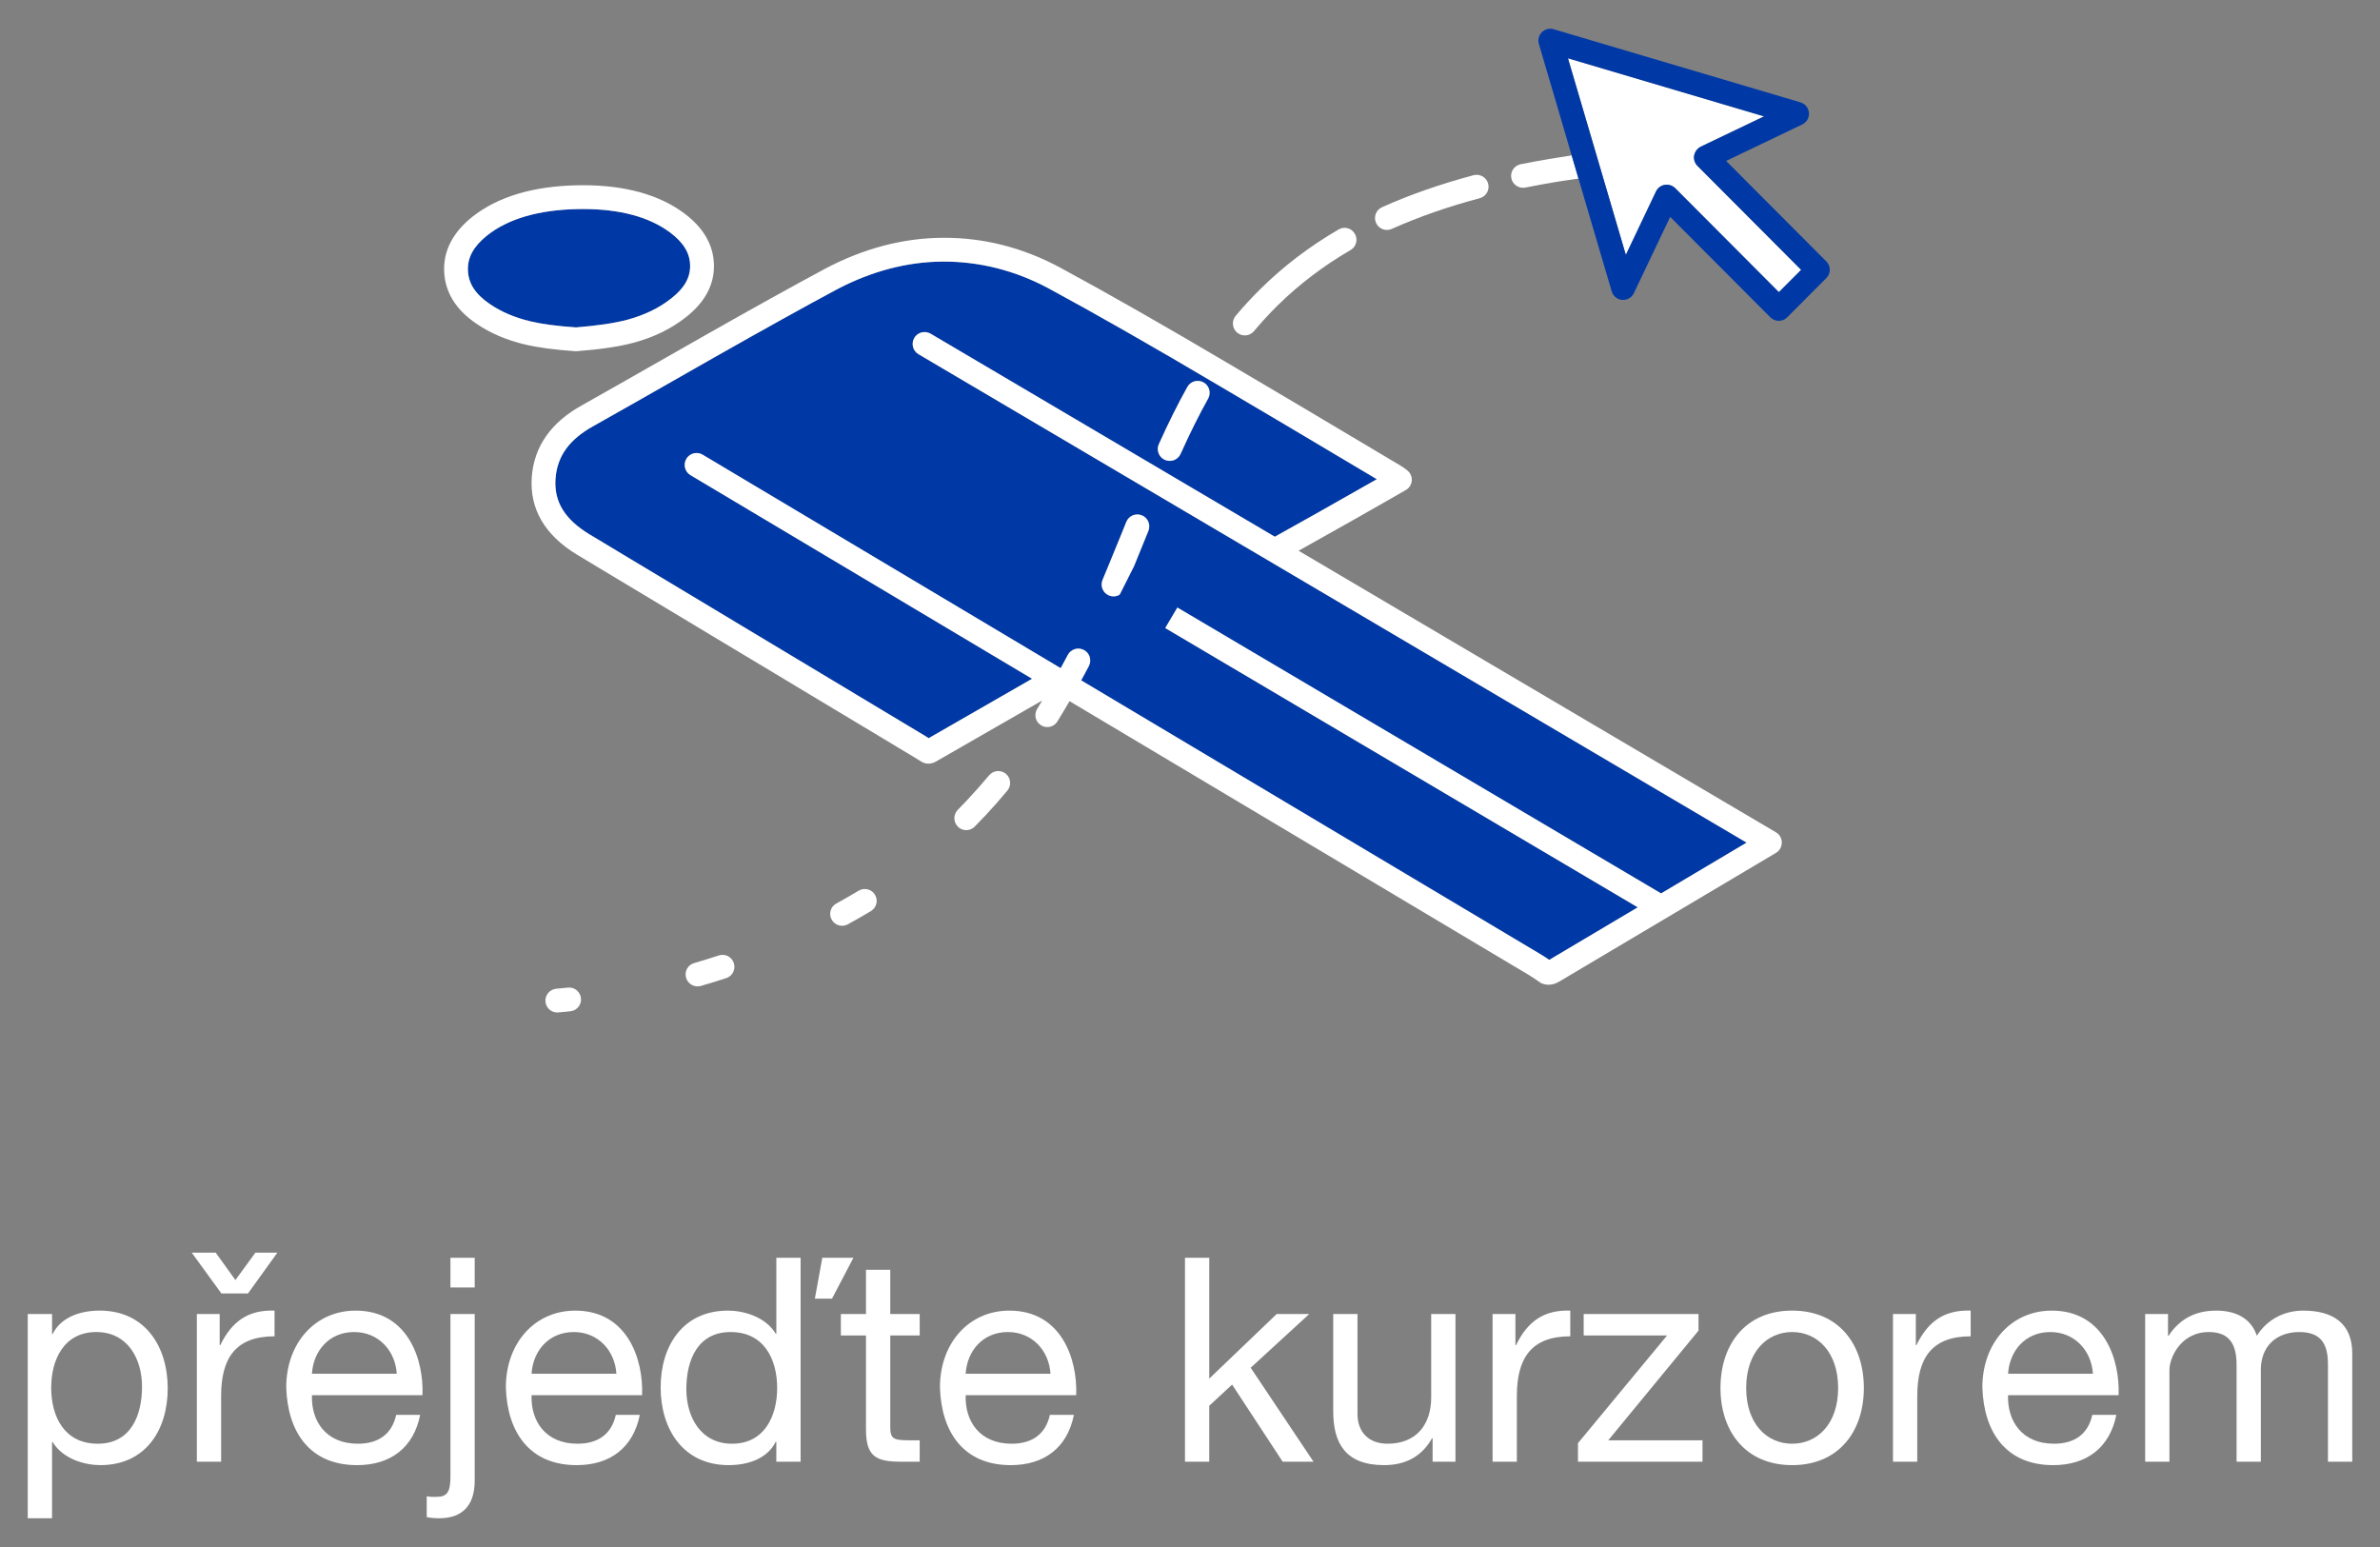 <?xml version="1.0" encoding="utf-8"?>
<!-- Generator: Adobe Illustrator 16.0.0, SVG Export Plug-In . SVG Version: 6.00 Build 0)  -->
<!DOCTYPE svg PUBLIC "-//W3C//DTD SVG 1.1//EN" "http://www.w3.org/Graphics/SVG/1.1/DTD/svg11.dtd">
<svg version="1.1" xmlns="http://www.w3.org/2000/svg" xmlns:xlink="http://www.w3.org/1999/xlink" x="0px" y="0px" width="200px"
	 height="130px" viewBox="-26.183 -1494.133 200 130" enable-background="new -26.183 -1494.133 200 130" xml:space="preserve">
<rect x="-26.183" y="-1494.133" width="200" height="130" fill="#808080" stroke="none"/>
<g id="Layer_1">
</g>
<g id="Layer_2_1_">
	<g>
		<g>
			<g>
				<path fill="none" d="M116.718-1481.796c0.007-0.002,0.011-0.007,0.017-0.01l5.322-2.547l-0.003-0.001l-5.321,2.546
					C116.727-1481.805,116.725-1481.799,116.718-1481.796z"/>
				<path fill="none" d="M116.167-1480.835c-0.007-0.078-0.001-0.158,0.013-0.238c0.001-0.007,0.006-0.015,0.006-0.021
					c0,0.007-0.007,0.012-0.008,0.02C116.164-1480.994,116.16-1480.914,116.167-1480.835z"/>
				<path fill="none" d="M123.301-1469.585l-8.713-8.737c-0.188-0.189-0.443-0.293-0.707-0.293c-0.06,0-0.113,0.004-0.17,0.014
					c-0.32,0.055-0.595,0.263-0.734,0.556l-2.535,5.33l0.002,0.003l2.535-5.331c0.139-0.293,0.414-0.501,0.734-0.556
					c0.057-0.01,0.108-0.014,0.168-0.014c0.264,0,0.52,0.104,0.709,0.293L123.301-1469.585l1.869-1.874l-0.001-0.001
					L123.301-1469.585z"/>
				<path fill="#0039A6" d="M50.65-1465.738c0.28-0.478,0.896-0.631,1.369-0.354l28.926,17.063c1.713-0.951,5.315-2.972,8.574-4.834
					c-5.795-3.453-10.216-6.073-13.223-7.84c-5.622-3.328-10.452-6.084-14.359-8.195c-2.822-1.514-5.81-2.262-8.873-2.254
					c-3.024,0.014-6.053,0.813-9.002,2.379c-2.626,1.408-6.059,3.313-10.197,5.66c-5.469,3.119-8.857,5.045-10.172,5.778
					c-2.045,1.132-3.059,2.539-3.195,4.438c-0.134,1.92,0.774,3.403,2.858,4.67l28.283,16.987c0.07,0.047,0.142,0.094,0.219,0.141
					l8.688-4.993l-28.703-17.111c-0.475-0.283-0.629-0.896-0.347-1.371c0.187-0.313,0.519-0.486,0.859-0.486
					c0.174,0,0.352,0.045,0.511,0.141l30.083,17.938c0.198-0.366,0.398-0.719,0.595-1.101c0.252-0.491,0.854-0.688,1.347-0.433
					c0.492,0.251,0.686,0.854,0.432,1.346c-0.216,0.419-0.436,0.811-0.652,1.21l38.604,23.018c0.17,0.099,0.418,0.257,0.733,0.472
					l7.437-4.416l-39.706-23.467l1.019-1.723l40.647,24.022l7.188-4.27l-69.587-41.042
					C50.527-1464.648,50.368-1465.261,50.65-1465.738z M71.2-1456.813c0.816-1.81,1.599-3.378,2.396-4.804
					c0.268-0.479,0.877-0.651,1.361-0.385c0.479,0.271,0.653,0.879,0.383,1.361c-0.767,1.371-1.523,2.893-2.313,4.646
					c-0.109,0.243-0.304,0.42-0.531,0.516c-0.244,0.101-0.531,0.104-0.794-0.016C71.196-1455.717,70.974-1456.31,71.2-1456.813z
					 M66.472-1445.406c0.162-0.386,0.316-0.765,0.475-1.146l1.076-2.628c0.126-0.313,0.255-0.632,0.381-0.942l0.062-0.15
					c0.206-0.512,0.788-0.76,1.301-0.555c0.514,0.205,0.762,0.786,0.556,1.301l-0.06,0.147c-0.378,0.938-0.761,1.882-1.15,2.829
					l-1.188,2.358c-0.052,0.033-0.095,0.078-0.152,0.102c-0.239,0.103-0.513,0.104-0.769-0.005
					C66.493-1444.312,66.256-1444.898,66.472-1445.406z"/>
				<path fill="#FFFFFF" d="M123.063-1424.188l-40.121-23.664c2.254-1.257,5.961-3.343,9.015-5.104
					c0.289-0.166,0.476-0.468,0.498-0.801c0.021-0.333-0.123-0.652-0.39-0.857c-0.263-0.201-0.399-0.297-0.504-0.359
					c-6.313-3.766-11.068-6.586-14.244-8.452c-5.643-3.34-10.497-6.107-14.429-8.23c-3.084-1.657-6.35-2.496-9.708-2.496
					c-0.041,0-0.083,0-0.123,0c-3.351,0.016-6.692,0.895-9.934,2.617c-2.645,1.418-6.091,3.328-10.245,5.687
					c-5.463,3.114-8.85,5.039-10.156,5.771c-2.614,1.442-4.033,3.479-4.219,6.043c-0.187,2.678,1.098,4.871,3.819,6.522
					l28.252,16.969c0.172,0.112,0.399,0.253,0.708,0.436c0.066,0.037,0.143,0.07,0.216,0.095c0.225,0.067,0.578,0.104,0.99-0.138
					l8.909-5.118c-0.141,0.229-0.274,0.473-0.419,0.7c-0.292,0.471-0.152,1.086,0.316,1.379c0.285,0.18,0.624,0.195,0.912,0.078
					c0.187-0.075,0.351-0.209,0.467-0.396c0.35-0.557,0.684-1.131,1.019-1.707l38.569,22.995c0.207,0.12,0.525,0.33,0.945,0.624
					c0.063,0.044,0.13,0.081,0.198,0.109c0.125,0.05,0.313,0.103,0.541,0.103c0.257,0,0.563-0.063,0.906-0.269l18.211-10.814
					c0.303-0.182,0.488-0.508,0.487-0.86C123.552-1423.682,123.366-1424.009,123.063-1424.188z M113.404-1419.056l-40.648-24.024
					l-1.019,1.723l39.707,23.469l-7.438,4.416c-0.314-0.215-0.564-0.373-0.732-0.472l-38.604-23.018
					c0.217-0.401,0.438-0.791,0.652-1.21c0.253-0.488,0.061-1.095-0.432-1.346c-0.492-0.255-1.095-0.062-1.347,0.432
					c-0.196,0.383-0.396,0.732-0.595,1.1l-30.083-17.937c-0.16-0.096-0.337-0.141-0.511-0.141c-0.341,0-0.673,0.174-0.859,0.488
					c-0.283,0.474-0.128,1.088,0.347,1.371l28.705,17.11l-8.688,4.993c-0.077-0.047-0.148-0.095-0.219-0.14l-28.283-16.985
					c-2.084-1.266-2.993-2.75-2.858-4.67c0.137-1.898,1.15-3.309,3.195-4.438c1.314-0.734,4.704-2.66,10.172-5.779
					c4.14-2.348,7.571-4.252,10.197-5.66c2.949-1.563,5.979-2.364,9.002-2.379c3.063-0.008,6.051,0.74,8.873,2.254
					c3.907,2.111,8.737,4.867,14.359,8.195c3.007,1.768,7.427,4.387,13.222,7.84c-3.258,1.863-6.861,3.885-8.574,4.834
					l-28.925-17.062c-0.475-0.276-1.089-0.122-1.369,0.354c-0.28,0.478-0.123,1.091,0.354,1.369l69.587,41.044L113.404-1419.056z"/>
				<path fill="#0039A6" d="M26.537-1467.264c1.437-0.386,2.679-0.989,3.691-1.794c1.104-0.864,1.604-1.746,1.583-2.779
					c-0.021-1.041-0.558-1.92-1.689-2.765c-1.752-1.305-4.212-1.967-7.309-1.967l-0.404,0.004c-3.294,0.056-5.875,0.804-7.662,2.222
					c-1.14,0.914-1.651,1.85-1.607,2.938c0.044,1.104,0.631,2.004,1.848,2.828c0.95,0.65,2.095,1.14,3.404,1.447
					c0.965,0.229,2.251,0.399,3.826,0.508C24.016-1466.763,25.468-1466.978,26.537-1467.264z"/>
				<path fill="#FFFFFF" d="M22.222-1464.619c0.025,0,0.05-0.002,0.075-0.004c1.955-0.146,3.556-0.387,4.758-0.707
					c1.703-0.457,3.188-1.186,4.413-2.156c1.589-1.246,2.378-2.725,2.344-4.392c-0.034-1.66-0.873-3.115-2.494-4.326
					c-2.104-1.569-4.967-2.364-8.513-2.364l-0.421,0.004c-3.751,0.063-6.739,0.957-8.884,2.658
					c-1.635,1.312-2.429,2.854-2.358,4.582c0.069,1.744,0.985,3.227,2.719,4.397c1.149,0.789,2.52,1.375,4.069,1.742
					c1.086,0.259,2.508,0.447,4.227,0.563C22.178-1464.621,22.199-1464.619,22.222-1464.619z M14.987-1468.578
					c-1.217-0.824-1.804-1.724-1.848-2.826c-0.044-1.088,0.468-2.022,1.607-2.938c1.788-1.418,4.368-2.166,7.662-2.222l0.404-0.004
					c3.097,0,5.556,0.662,7.309,1.967c1.132,0.845,1.669,1.724,1.689,2.765c0.021,1.033-0.479,1.915-1.583,2.779
					c-1.013,0.805-2.255,1.406-3.691,1.794c-1.068,0.286-2.521,0.501-4.32,0.643c-1.574-0.106-2.861-0.277-3.826-0.509
					C17.081-1467.441,15.938-1467.927,14.987-1468.578z"/>
				<path fill="#FFFFFF" d="M103.988-1480.773c-0.813,0.141-1.61,0.285-2.387,0.441c-0.539,0.111-0.893,0.639-0.781,1.18
					c0.11,0.54,0.642,0.891,1.183,0.78c0.895-0.184,1.823-0.347,2.772-0.506l1.689-0.252l-0.572-1.945L103.988-1480.773z"/>
				<path fill="#FFFFFF" d="M67.003-1444.097c0.256,0.109,0.529,0.104,0.769,0.005c0.058-0.021,0.101-0.064,0.152-0.101l1.188-2.359
					c0.39-0.946,0.772-1.893,1.15-2.829l0.06-0.148c0.206-0.514-0.042-1.094-0.556-1.301c-0.513-0.205-1.095,0.043-1.301,0.555
					l-0.062,0.152c-0.126,0.313-0.255,0.629-0.381,0.941l-1.076,2.628c-0.158,0.384-0.313,0.765-0.475,1.146
					C66.256-1444.898,66.493-1444.312,67.003-1444.097z"/>
				<path fill="#FFFFFF" d="M90.741-1474.883c0.013-0.005,0.021-0.008,0.029-0.013c2.217-0.993,4.705-1.864,7.394-2.581
					c0.043-0.012,0.082-0.025,0.123-0.042c0.459-0.188,0.717-0.691,0.584-1.183c-0.142-0.532-0.688-0.85-1.222-0.708
					c-2.793,0.742-5.396,1.654-7.694,2.688c-0.507,0.228-0.729,0.817-0.505,1.322C89.672-1474.906,90.246-1474.679,90.741-1474.883z
					"/>
				<path fill="#FFFFFF" d="M78.803-1466.023c0.146-0.063,0.279-0.154,0.389-0.282c0.625-0.746,1.287-1.467,1.967-2.138
					c1.822-1.797,3.834-3.328,6.152-4.679c0.479-0.277,0.637-0.892,0.357-1.367c-0.277-0.478-0.89-0.646-1.367-0.36
					c-2.463,1.437-4.604,3.064-6.547,4.982c-0.729,0.717-1.435,1.479-2.099,2.273c-0.354,0.428-0.299,1.059,0.125,1.411
					C78.078-1465.933,78.472-1465.887,78.803-1466.023z"/>
				<path fill="#FFFFFF" d="M21.538-1411.141c-0.335,0.036-0.66,0.065-0.977,0.096c-0.552,0.049-0.957,0.535-0.907,1.086
					c0.05,0.553,0.535,0.955,1.084,0.905c0.327-0.026,0.665-0.063,1.011-0.098c0.097-0.016,0.188-0.034,0.273-0.068
					c0.402-0.165,0.664-0.579,0.614-1.03C22.579-1410.802,22.087-1411.198,21.538-1411.141z"/>
				<path fill="#FFFFFF" d="M34.222-1413.844c-0.697,0.229-1.386,0.439-2.067,0.64c-0.545,0.152-0.837,0.707-0.684,1.236
					c0.153,0.531,0.707,0.835,1.238,0.688c0.705-0.205,1.418-0.424,2.138-0.66c0.021-0.008,0.046-0.02,0.068-0.025
					c0.48-0.194,0.732-0.733,0.568-1.233C35.313-1413.729,34.748-1414.016,34.222-1413.844z"/>
				<path fill="#FFFFFF" d="M56.934-1428.979c-0.583,0.694-1.193,1.388-1.863,2.104c-0.004,0.006-0.078,0.078-0.082,0.082
					c-0.001,0-0.002,0.004-0.003,0.006s-0.003,0.002-0.005,0.004c-0.225,0.236-0.452,0.476-0.679,0.705
					c-0.387,0.396-0.382,1.025,0.013,1.416c0.292,0.291,0.72,0.359,1.079,0.215c0.122-0.053,0.236-0.123,0.334-0.227
					c0.239-0.244,0.474-0.486,0.708-0.736c0.009-0.01,0.011-0.021,0.018-0.025c0.01-0.01,0.021-0.014,0.029-0.021l0.103-0.104
					c0.645-0.691,1.278-1.41,1.884-2.137c0.354-0.424,0.298-1.06-0.127-1.41C57.92-1429.462,57.289-1429.404,56.934-1428.979z"/>
				<path fill="#FFFFFF" d="M71.7-1455.49c0.263,0.119,0.55,0.112,0.793,0.015c0.229-0.095,0.423-0.271,0.532-0.515
					c0.79-1.756,1.548-3.275,2.313-4.646c0.271-0.483,0.099-1.093-0.383-1.36c-0.484-0.271-1.095-0.099-1.361,0.383
					c-0.797,1.427-1.578,2.994-2.396,4.805C70.974-1456.31,71.196-1455.717,71.7-1455.49z"/>
				<path fill="#FFFFFF" d="M45.977-1419.286c-0.63,0.379-1.256,0.732-1.877,1.076c-0.498,0.271-0.66,0.875-0.395,1.357
					c0.265,0.481,0.873,0.659,1.357,0.396c0.644-0.354,1.29-0.724,1.94-1.111c0.02-0.014,0.041-0.025,0.06-0.041
					c0.426-0.297,0.555-0.879,0.285-1.33C47.066-1419.413,46.451-1419.57,45.977-1419.286z"/>
				<path fill="#FFFFFF" d="M113.711-1478.602c0.057-0.01,0.11-0.014,0.17-0.014c0.264,0,0.52,0.104,0.707,0.293l8.713,8.737
					l1.868-1.874l-8.714-8.739c-0.173-0.172-0.271-0.399-0.288-0.637c-0.007-0.079-0.003-0.159,0.011-0.24
					c0.001-0.008,0.008-0.013,0.008-0.02c0.028-0.144,0.088-0.277,0.172-0.395c0.01-0.014,0.021-0.024,0.029-0.037
					c0.09-0.111,0.201-0.204,0.331-0.271c0.006-0.003,0.009-0.009,0.015-0.012l5.321-2.546l-16.479-4.882l4.865,16.52l2.535-5.33
					C113.116-1478.339,113.391-1478.547,113.711-1478.602z"/>
				<path fill="#0039A6" d="M127.291-1472.164l-8.423-8.446l6.396-3.063c0.373-0.178,0.599-0.567,0.564-0.979
					c-0.033-0.414-0.316-0.763-0.715-0.881l-20.736-6.145c-0.354-0.101-0.729-0.009-0.99,0.251c-0.26,0.259-0.354,0.64-0.252,0.99
					l1.877,6.373l0.396,1.354l0.48,1.635l0.573,1.945l2.795,9.486c0.117,0.396,0.468,0.683,0.879,0.714
					c0.41,0.025,0.806-0.192,0.98-0.565l3.053-6.411l8.418,8.441c0.188,0.188,0.439,0.295,0.709,0.295
					c0.267,0,0.521-0.104,0.707-0.295l3.279-3.291C127.68-1471.144,127.68-1471.775,127.291-1472.164z M123.301-1469.583
					l-8.711-8.736c-0.189-0.189-0.445-0.293-0.709-0.293c-0.06,0-0.111,0.004-0.168,0.014c-0.32,0.055-0.599,0.263-0.734,0.556
					l-2.535,5.331l-0.002-0.003l-4.862-16.52l16.478,4.882l0.003,0.001l-5.322,2.547c-0.006,0.003-0.01,0.007-0.017,0.01
					c-0.13,0.066-0.241,0.159-0.331,0.271c-0.01,0.013-0.02,0.023-0.027,0.037c-0.084,0.116-0.146,0.25-0.172,0.395
					c-0.002,0.007-0.006,0.014-0.008,0.021c-0.014,0.08-0.019,0.16-0.013,0.238c0.017,0.237,0.113,0.465,0.288,0.637l8.714,8.741
					h0.001L123.301-1469.583z"/>
			</g>
		</g>
		<g>
			<path fill="#FFFFFF" d="M-23.85-1383.71h2.041v1.681h0.048c0.672-1.368,2.232-1.969,3.96-1.969c3.816,0,5.712,3.024,5.712,6.528
				c0,3.528-1.872,6.457-5.665,6.457c-1.248,0-3.12-0.48-4.008-1.944h-0.048v6.408h-2.041V-1383.71z M-18.089-1382.197
				c-2.76,0-3.792,2.376-3.792,4.68c0,2.425,1.104,4.705,3.913,4.705c2.784,0,3.72-2.377,3.72-4.801
				C-14.249-1379.941-15.449-1382.197-18.089-1382.197z"/>
			<path fill="#FFFFFF" d="M-5.345-1385.438h-2.232l-2.496-3.432h2.016l1.656,2.304l1.68-2.304h1.848L-5.345-1385.438z
				 M-9.642-1383.71h1.92v2.616h0.048c0.984-2.016,2.353-2.977,4.561-2.904v2.16c-3.288,0-4.488,1.849-4.488,5.017v5.521h-2.04
				V-1383.71z"/>
			<path fill="#FFFFFF" d="M9.127-1375.237c-0.552,2.761-2.496,4.225-5.305,4.225c-3.96,0-5.833-2.761-5.952-6.528
				c0-3.745,2.448-6.457,5.833-6.457c4.392,0,5.736,4.104,5.616,7.104H0.03c-0.072,2.16,1.152,4.081,3.864,4.081
				c1.704,0,2.856-0.792,3.216-2.425H9.127z M7.158-1378.693c-0.12-1.944-1.536-3.504-3.576-3.504c-2.112,0-3.433,1.584-3.552,3.504
				H7.158z"/>
			<path fill="#FFFFFF" d="M13.709-1369.717c0,2.208-1.152,3.168-2.976,3.168c-0.36,0-0.696-0.023-1.056-0.096v-1.752
				c0.144,0.024,0.288,0.048,0.408,0.048h0.432c0.888,0,1.152-0.432,1.152-1.704v-13.657h2.04V-1369.717z M13.709-1385.942h-2.04
				v-2.496h2.04V-1385.942z"/>
			<path fill="#FFFFFF" d="M27.582-1375.237c-0.552,2.761-2.496,4.225-5.305,4.225c-3.96,0-5.833-2.761-5.952-6.528
				c0-3.745,2.448-6.457,5.833-6.457c4.392,0,5.736,4.104,5.616,7.104h-9.289c-0.072,2.16,1.152,4.081,3.864,4.081
				c1.704,0,2.856-0.792,3.216-2.425H27.582z M25.614-1378.693c-0.12-1.944-1.536-3.504-3.576-3.504
				c-2.112,0-3.433,1.584-3.552,3.504H25.614z"/>
			<path fill="#FFFFFF" d="M41.094-1371.301h-2.04v-1.68h-0.048c-0.672,1.367-2.232,1.968-3.96,1.968
				c-3.816,0-5.712-3.024-5.712-6.528c0-3.505,1.872-6.457,5.665-6.457c1.248,0,3.12,0.48,4.008,1.944h0.048v-6.385h2.04V-1371.301z
				 M35.333-1372.812c2.76,0,3.792-2.377,3.792-4.681c0-2.425-1.104-4.704-3.912-4.704c-2.784,0-3.72,2.376-3.72,4.8
				C31.493-1375.069,32.693-1372.812,35.333-1372.812z M42.918-1388.438h2.616l-1.8,3.433h-1.44L42.918-1388.438z"/>
			<path fill="#FFFFFF" d="M48.629-1383.71h2.473v1.8h-2.473v7.705c0,0.96,0.264,1.104,1.536,1.104h0.937v1.8h-1.561
				c-2.112,0-2.952-0.432-2.952-2.712v-7.897h-2.112v-1.8h2.112v-3.721h2.04V-1383.71z"/>
			<path fill="#FFFFFF" d="M64.061-1375.237c-0.552,2.761-2.496,4.225-5.305,4.225c-3.96,0-5.833-2.761-5.952-6.528
				c0-3.745,2.448-6.457,5.833-6.457c4.392,0,5.736,4.104,5.616,7.104h-9.289c-0.072,2.16,1.152,4.081,3.864,4.081
				c1.704,0,2.856-0.792,3.216-2.425H64.061z M62.093-1378.693c-0.12-1.944-1.536-3.504-3.576-3.504
				c-2.112,0-3.433,1.584-3.552,3.504H62.093z"/>
			<path fill="#FFFFFF" d="M73.396-1388.438h2.04v10.153l5.664-5.425h2.736l-4.92,4.513l5.28,7.896h-2.592l-4.249-6.48l-1.92,1.776
				v4.704h-2.04V-1388.438z"/>
			<path fill="#FFFFFF" d="M96.124-1371.301h-1.92v-1.968h-0.048c-0.864,1.536-2.232,2.256-4.032,2.256
				c-3.265,0-4.272-1.872-4.272-4.536v-8.161h2.04v8.4c0,1.536,0.96,2.497,2.521,2.497c2.472,0,3.672-1.656,3.672-3.889v-7.009h2.04
				V-1371.301z"/>
			<path fill="#FFFFFF" d="M99.243-1383.71h1.921v2.616h0.048c0.983-2.016,2.352-2.977,4.561-2.904v2.16
				c-3.289,0-4.489,1.849-4.489,5.017v5.521h-2.04V-1383.71z"/>
			<path fill="#FFFFFF" d="M106.42-1372.861l7.488-9.049H106.9v-1.8h9.649v1.393l-7.585,9.217h7.921v1.8H106.42V-1372.861z"/>
			<path fill="#FFFFFF" d="M124.419-1383.998c3.937,0,6.024,2.856,6.024,6.505c0,3.624-2.088,6.48-6.024,6.48
				s-6.024-2.856-6.024-6.48C118.395-1381.141,120.483-1383.998,124.419-1383.998z M124.419-1372.812
				c2.136,0,3.864-1.681,3.864-4.681s-1.729-4.704-3.864-4.704c-2.137,0-3.864,1.704-3.864,4.704S122.282-1372.812,124.419-1372.812
				z"/>
			<path fill="#FFFFFF" d="M132.89-1383.71h1.921v2.616h0.048c0.983-2.016,2.352-2.977,4.561-2.904v2.16
				c-3.289,0-4.489,1.849-4.489,5.017v5.521h-2.04V-1383.71z"/>
			<path fill="#FFFFFF" d="M151.659-1375.237c-0.552,2.761-2.496,4.225-5.305,4.225c-3.96,0-5.832-2.761-5.952-6.528
				c0-3.745,2.448-6.457,5.832-6.457c4.393,0,5.736,4.104,5.617,7.104h-9.289c-0.072,2.16,1.152,4.081,3.864,4.081
				c1.704,0,2.856-0.792,3.216-2.425H151.659z M149.692-1378.693c-0.12-1.944-1.536-3.504-3.577-3.504
				c-2.111,0-3.432,1.584-3.552,3.504H149.692z"/>
			<path fill="#FFFFFF" d="M154.082-1383.71h1.92v1.824h0.048c0.937-1.416,2.257-2.112,4.009-2.112c1.536,0,2.904,0.576,3.408,2.112
				c0.84-1.344,2.28-2.112,3.889-2.112c2.472,0,4.128,1.032,4.128,3.601v9.097h-2.04v-8.137c0-1.536-0.408-2.76-2.4-2.76
				s-3.24,1.248-3.24,3.168v7.729h-2.04v-8.137c0-1.608-0.504-2.76-2.328-2.76c-2.4,0-3.313,2.208-3.313,3.168v7.729h-2.04V-1383.71
				z"/>
		</g>
	</g>
</g>
</svg>
